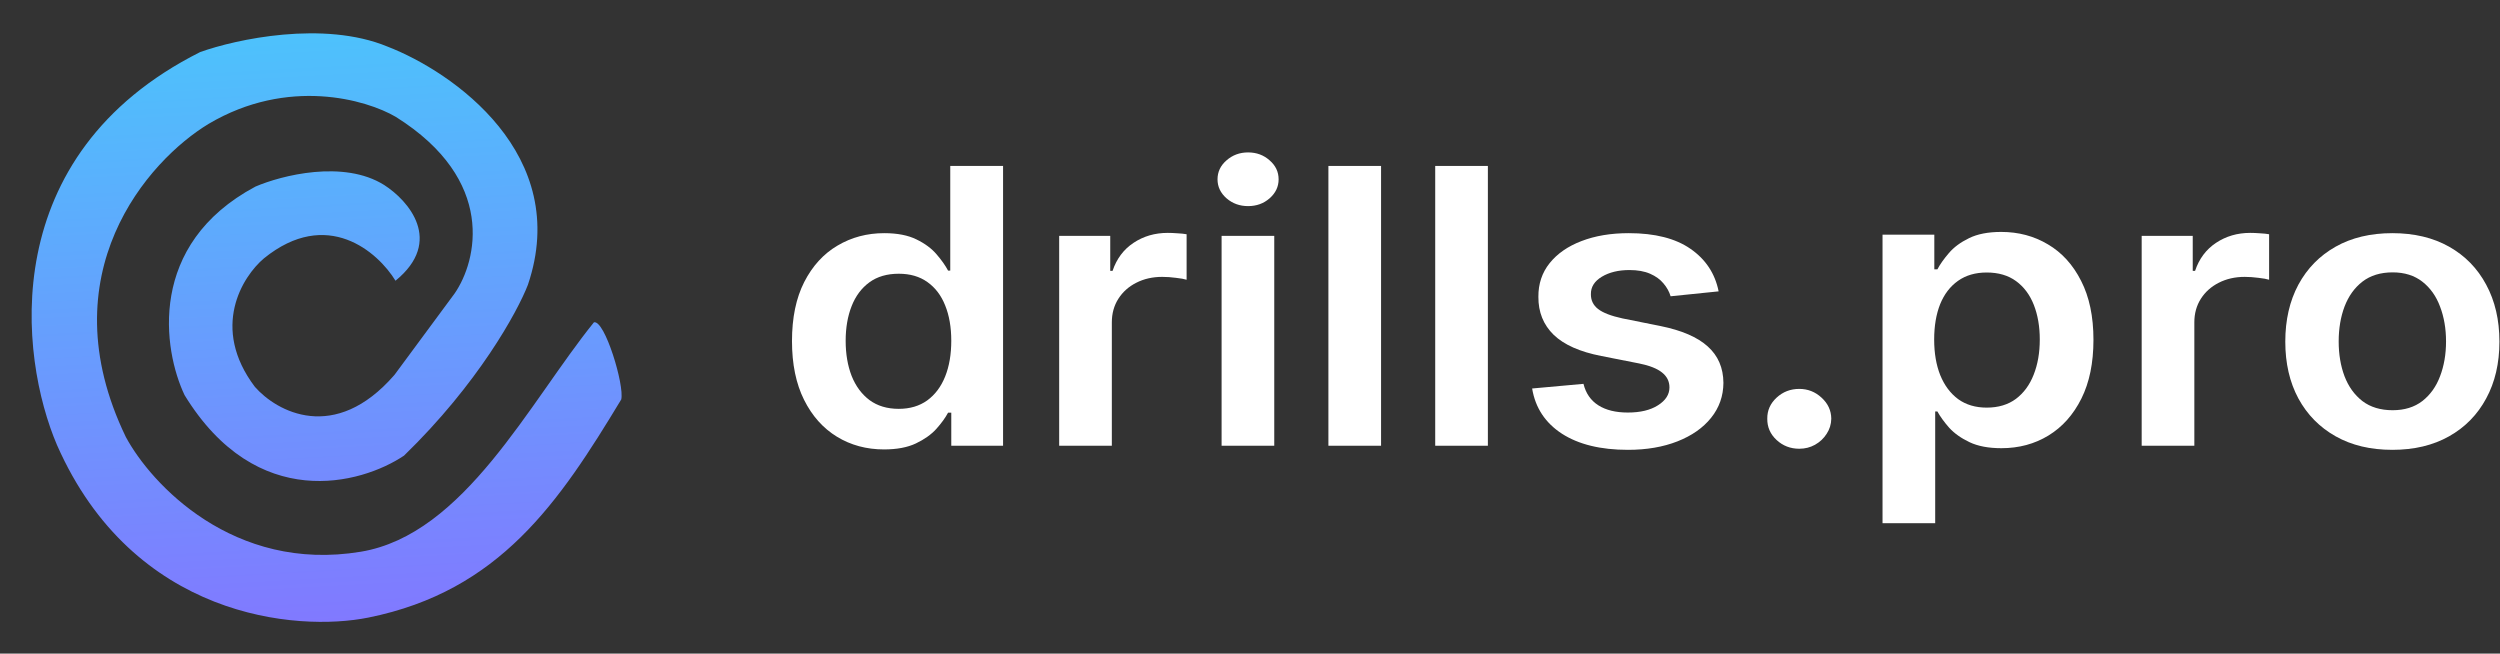 <svg width="830" height="217" viewBox="0 0 830 217" fill="none" xmlns="http://www.w3.org/2000/svg">
<rect x="0" y="0" width="830" height="217" fill="#333333" stroke="none"/>
<path d="M794.263 149.346C787.018 149.346 780.74 147.849 775.428 144.855C770.115 141.862 765.994 137.674 763.064 132.291C760.166 126.909 758.717 120.619 758.717 113.423C758.717 106.226 760.166 99.921 763.064 94.508C765.994 89.096 770.115 84.893 775.428 81.899C780.74 78.906 787.018 77.409 794.263 77.409C801.507 77.409 807.785 78.906 813.098 81.899C818.41 84.893 822.516 89.096 825.413 94.508C828.343 99.921 829.808 106.226 829.808 113.423C829.808 120.619 828.343 126.909 825.413 132.291C822.516 137.674 818.41 141.862 813.098 144.855C807.785 147.849 801.507 149.346 794.263 149.346ZM794.359 136.192C798.287 136.192 801.571 135.179 804.212 133.153C806.852 131.097 808.816 128.345 810.104 124.898C811.424 121.451 812.084 117.611 812.084 113.377C812.084 109.114 811.424 105.258 810.104 101.811C808.816 98.334 806.852 95.567 804.212 93.511C801.571 91.454 798.287 90.426 794.359 90.426C790.335 90.426 786.986 91.454 784.314 93.511C781.674 95.567 779.694 98.334 778.374 101.811C777.086 105.258 776.442 109.114 776.442 113.377C776.442 117.611 777.086 121.451 778.374 124.898C779.694 128.345 781.674 131.097 784.314 133.153C786.986 135.179 790.335 136.192 794.359 136.192Z" fill="white"/>
<path d="M711.038 147.985V78.316H727.989V89.928H728.762C730.114 85.906 732.432 82.807 735.717 80.629C739.033 78.422 742.816 77.318 747.066 77.318C748.032 77.318 749.111 77.364 750.302 77.454C751.525 77.515 752.539 77.621 753.344 77.772V92.876C752.604 92.634 751.429 92.422 749.819 92.241C748.241 92.029 746.712 91.924 745.231 91.924C742.043 91.924 739.178 92.574 736.634 93.874C734.123 95.144 732.143 96.913 730.694 99.181C729.245 101.449 728.521 104.064 728.521 107.028V147.985H711.038Z" fill="white"/>
<path d="M625 173.702V77.907H642.193V89.428H643.207C644.109 87.735 645.381 85.935 647.023 84.03C648.665 82.095 650.886 80.447 653.688 79.086C656.489 77.695 660.063 77 664.409 77C670.14 77 675.308 78.376 679.912 81.127C684.548 83.849 688.219 87.886 690.923 93.238C693.66 98.56 695.028 105.091 695.028 112.832C695.028 120.483 693.692 126.984 691.02 132.336C688.348 137.688 684.709 141.771 680.105 144.583C675.501 147.395 670.285 148.801 664.457 148.801C660.207 148.801 656.682 148.136 653.881 146.805C651.08 145.475 648.826 143.872 647.119 141.997C645.445 140.092 644.141 138.293 643.207 136.6H642.483V173.702H625ZM642.145 112.742C642.145 117.247 642.821 121.193 644.173 124.58C645.558 127.967 647.538 130.613 650.114 132.518C652.722 134.392 655.877 135.33 659.58 135.33C663.443 135.33 666.679 134.362 669.287 132.427C671.895 130.461 673.859 127.785 675.179 124.399C676.531 120.982 677.207 117.096 677.207 112.742C677.207 108.418 676.547 104.577 675.227 101.221C673.907 97.865 671.943 95.234 669.335 93.329C666.727 91.424 663.475 90.471 659.58 90.471C655.845 90.471 652.673 91.394 650.065 93.238C647.457 95.082 645.477 97.668 644.125 100.994C642.805 104.32 642.145 108.236 642.145 112.742Z" fill="white"/>
<path d="M597.362 148.983C594.432 148.983 591.921 148.015 589.828 146.08C587.735 144.145 586.705 141.786 586.737 139.004C586.705 136.283 587.735 133.954 589.828 132.019C591.921 130.084 594.432 129.116 597.362 129.116C600.196 129.116 602.659 130.084 604.752 132.019C606.877 133.954 607.955 136.283 607.987 139.004C607.955 140.849 607.44 142.527 606.442 144.039C605.476 145.551 604.188 146.76 602.578 147.667C601.001 148.544 599.262 148.983 597.362 148.983Z" fill="white"/>
<path d="M570.583 96.731L554.645 98.364C554.194 96.852 553.405 95.431 552.279 94.1C551.184 92.77 549.703 91.696 547.835 90.88C545.968 90.063 543.682 89.655 540.977 89.655C537.339 89.655 534.28 90.396 531.801 91.878C529.354 93.359 528.147 95.28 528.179 97.638C528.147 99.664 528.936 101.312 530.546 102.582C532.188 103.852 534.892 104.895 538.659 105.712L551.313 108.252C558.332 109.673 563.547 111.926 566.96 115.01C570.405 118.094 572.144 122.131 572.176 127.121C572.144 131.505 570.776 135.376 568.071 138.732C565.399 142.058 561.68 144.659 556.915 146.534C552.15 148.408 546.676 149.346 540.494 149.346C531.415 149.346 524.106 147.562 518.568 143.994C513.03 140.395 509.73 135.391 508.668 128.98L525.716 127.438C526.489 130.583 528.131 132.957 530.642 134.559C533.154 136.162 536.422 136.963 540.446 136.963C544.6 136.963 547.932 136.162 550.443 134.559C552.987 132.957 554.259 130.976 554.259 128.617C554.259 126.622 553.438 124.974 551.796 123.673C550.186 122.373 547.674 121.375 544.261 120.68L531.608 118.185C524.493 116.794 519.228 114.451 515.815 111.155C512.403 107.828 510.712 103.625 510.744 98.545C510.712 94.251 511.952 90.532 514.463 87.387C517.007 84.212 520.532 81.763 525.04 80.039C529.58 78.286 534.812 77.409 540.736 77.409C549.429 77.409 556.271 79.147 561.261 82.625C566.284 86.102 569.391 90.804 570.583 96.731Z" fill="white"/>
<path d="M493.974 55.093V147.985H476.491V55.093H493.974Z" fill="white"/>
<path d="M458.513 55.093V147.985H441.03V55.093H458.513Z" fill="white"/>
<path d="M405.569 147.985V78.316H423.052V147.985H405.569ZM414.359 68.428C411.59 68.428 409.207 67.566 407.211 65.843C405.215 64.089 404.217 61.987 404.217 59.538C404.217 57.058 405.215 54.957 407.211 53.233C409.207 51.479 411.59 50.602 414.359 50.602C417.16 50.602 419.543 51.479 421.507 53.233C423.503 54.957 424.501 57.058 424.501 59.538C424.501 61.987 423.503 64.089 421.507 65.843C419.543 67.566 417.16 68.428 414.359 68.428Z" fill="white"/>
<path d="M351.647 147.985V78.316H368.599V89.928H369.371C370.724 85.906 373.042 82.807 376.326 80.629C379.642 78.422 383.425 77.318 387.675 77.318C388.641 77.318 389.72 77.364 390.911 77.454C392.135 77.515 393.149 77.621 393.954 77.772V92.876C393.213 92.634 392.038 92.422 390.428 92.241C388.851 92.029 387.321 91.924 385.84 91.924C382.653 91.924 379.787 92.574 377.244 93.874C374.732 95.144 372.752 96.913 371.303 99.181C369.854 101.449 369.13 104.064 369.13 107.028V147.985H351.647Z" fill="white"/>
<path d="M293.511 149.21C287.684 149.21 282.468 147.804 277.864 144.991C273.26 142.179 269.621 138.097 266.949 132.745C264.277 127.393 262.94 120.891 262.94 113.241C262.94 105.5 264.293 98.969 266.997 93.647C269.734 88.294 273.421 84.258 278.057 81.536C282.693 78.784 287.861 77.409 293.56 77.409C297.906 77.409 301.48 78.104 304.281 79.495C307.082 80.856 309.304 82.504 310.946 84.439C312.588 86.344 313.86 88.143 314.761 89.837H315.486V55.093H333.017V147.985H315.824V137.008H314.761C313.86 138.702 312.556 140.501 310.85 142.406C309.143 144.281 306.889 145.883 304.088 147.214C301.287 148.544 297.761 149.21 293.511 149.21ZM298.389 135.738C302.092 135.738 305.247 134.801 307.855 132.926C310.463 131.021 312.443 128.375 313.796 124.989C315.148 121.602 315.824 117.656 315.824 113.15C315.824 108.645 315.148 104.729 313.796 101.403C312.475 98.077 310.511 95.491 307.903 93.647C305.328 91.802 302.156 90.88 298.389 90.88C294.493 90.88 291.242 91.832 288.634 93.737C286.026 95.642 284.062 98.273 282.742 101.63C281.421 104.986 280.761 108.826 280.761 113.15C280.761 117.505 281.421 121.39 282.742 124.807C284.094 128.194 286.074 130.87 288.682 132.836C291.322 134.771 294.558 135.738 298.389 135.738Z" fill="white"/>
<path d="M87.632 85.774C108.585 68.799 125.477 83.654 131.304 93.203C147.469 80.016 135.537 66.522 127.551 61.424C114.064 52.947 93.442 58.236 84.817 61.94C48.821 81.151 54.124 116.104 61.275 131.179C85.222 170.24 119.826 160.85 134.135 151.272C158.707 127.425 171.794 103.525 175.266 94.556C189.899 51.342 150.299 23.83 128.669 15.476C107.494 6.699 78.368 13.025 66.452 17.285C-1.604 51.504 6.412 118.526 18.928 147.76C44.238 205.188 98.427 209.864 122.358 205.024C165.931 196.211 185.615 166.78 206.251 132.624C207.378 127.96 200.767 106.084 197.184 107.011C175.661 133.659 154.152 177.478 119.778 183.176C77.508 190.182 50.159 160.686 41.769 145.063C15.642 90.954 49.215 53.222 69.267 41.12C95.62 25.521 121.686 33.083 131.426 38.813C164.922 59.83 158.389 86.648 150.936 97.43L130.968 124.458C111.115 147.345 91.793 136.637 84.613 128.423C69.812 108.823 80.458 91.824 87.632 85.774Z" fill="url(#paint0_linear_27_760)"/>
<defs>
<linearGradient id="paint0_linear_27_760" x1="105.196" y1="10.215" x2="116.268" y2="206.269" gradientUnits="userSpaceOnUse">
<stop stop-color="#4DC2FC"/>
<stop offset="1" stop-color="#8179FF"/>
</linearGradient>
</defs>
</svg>
